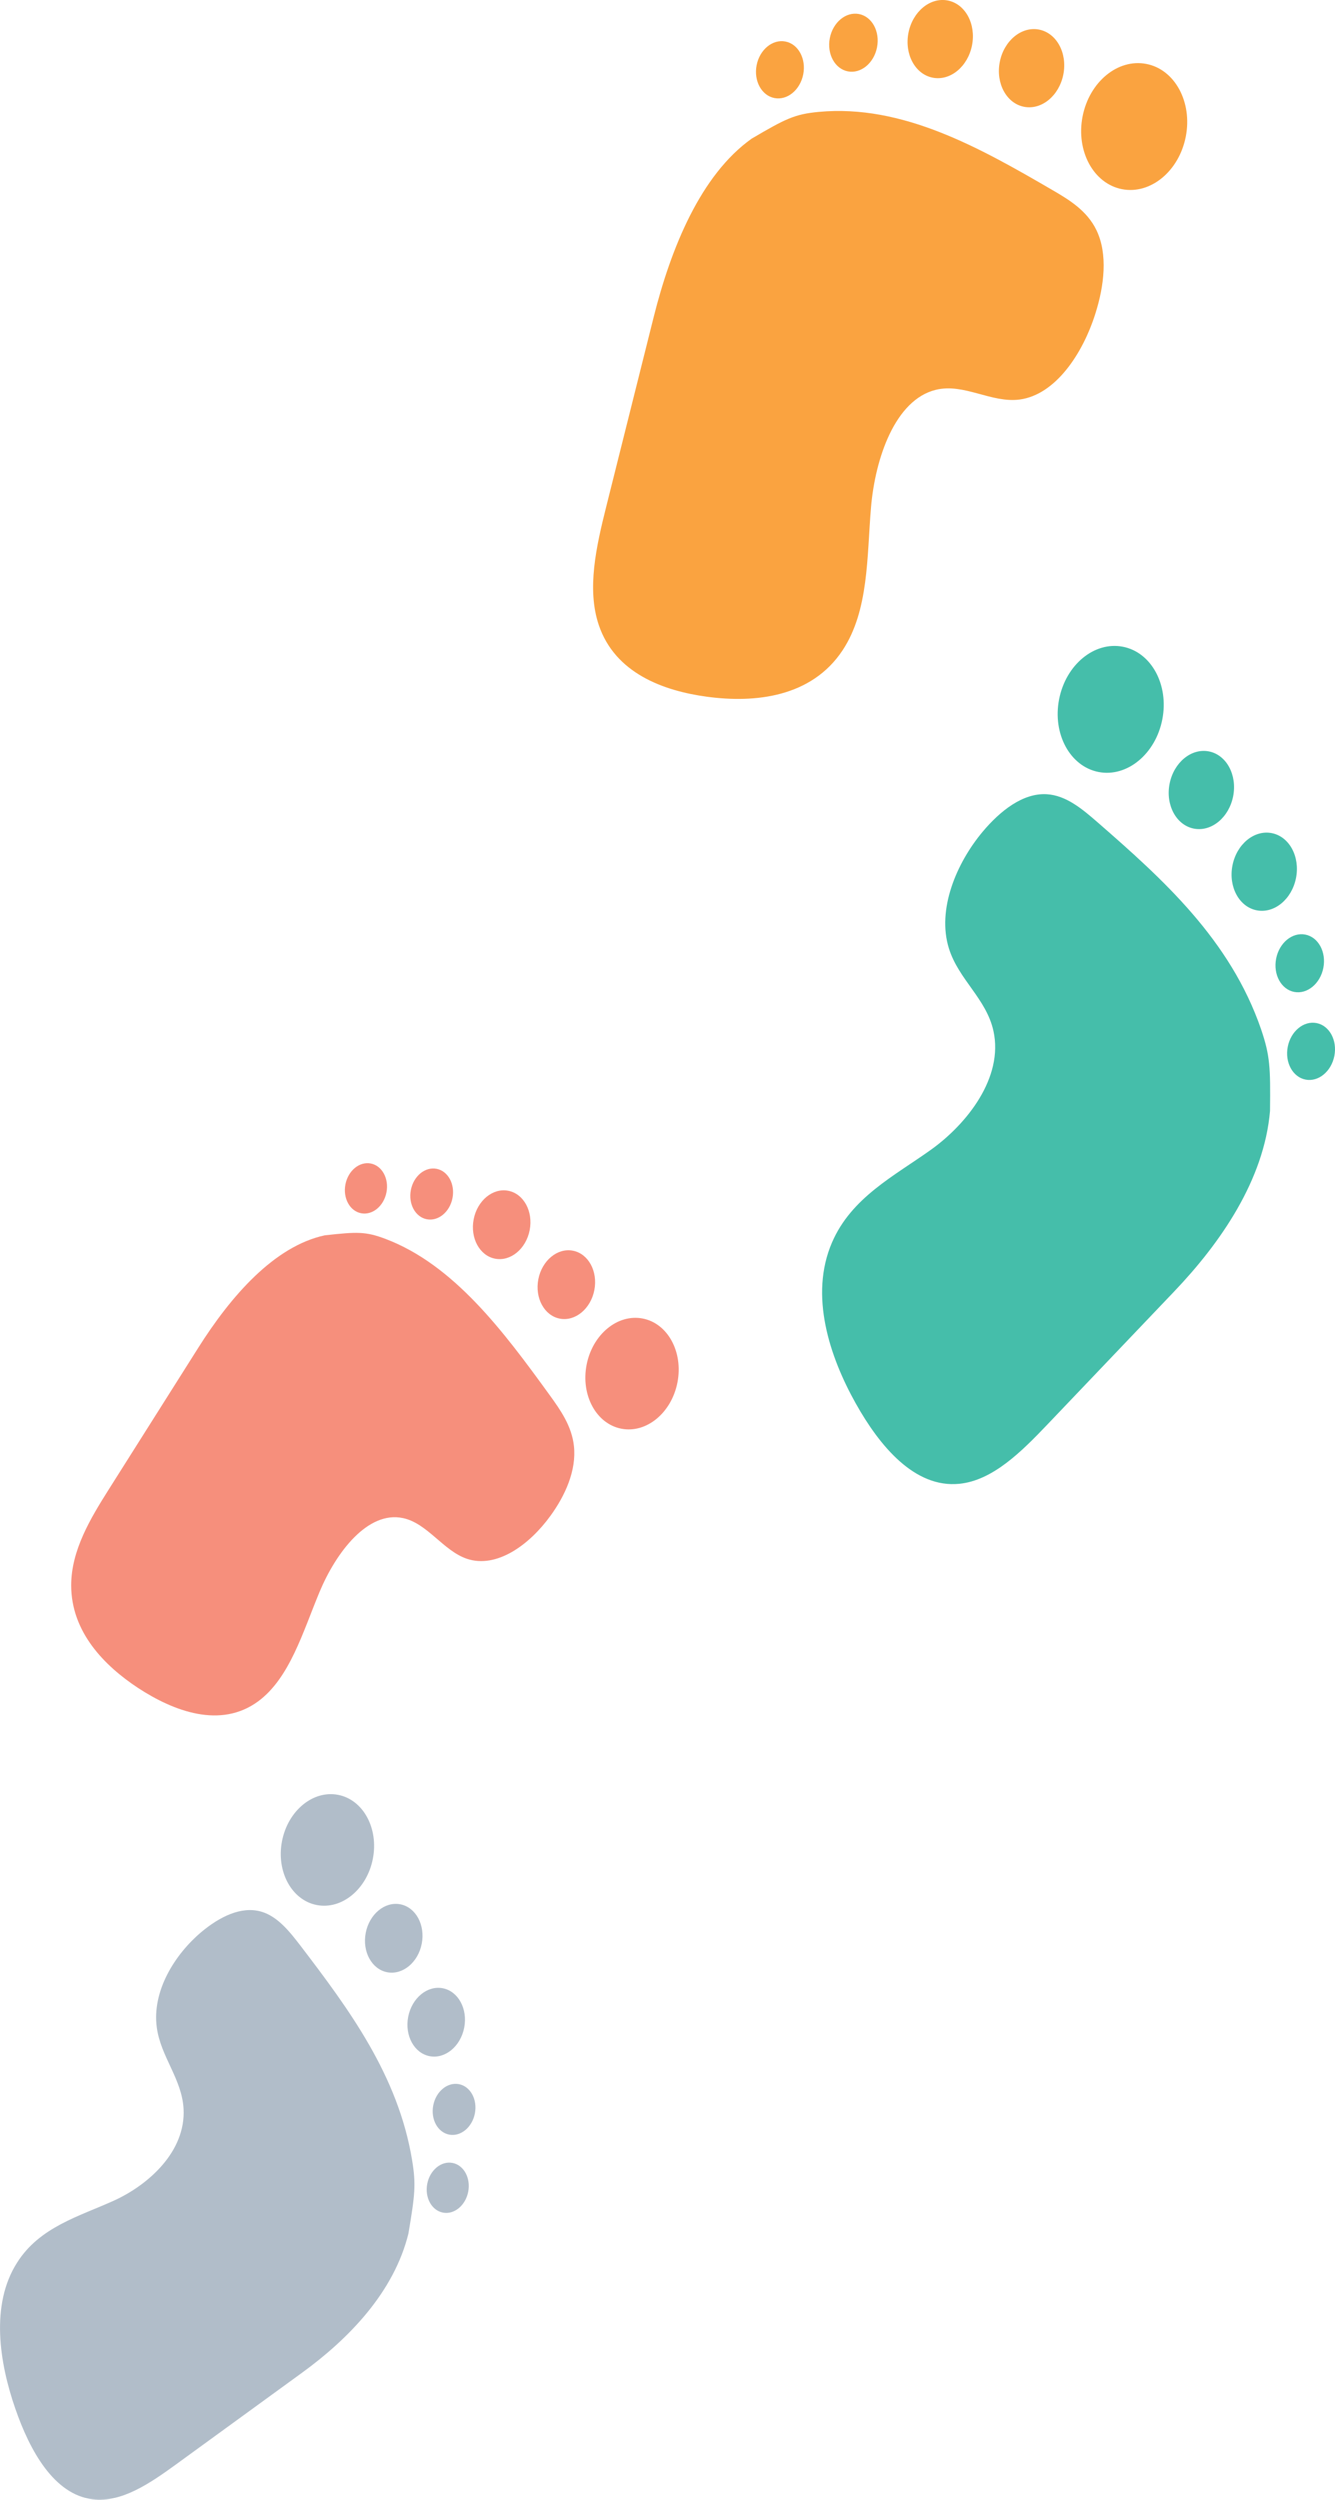 <svg id="Layer_1" data-name="Layer 1" xmlns="http://www.w3.org/2000/svg" viewBox="0 0 262.55 491.34"><defs><style>.cls-1{fill:#45beaa;}.cls-2{fill:#faa340;}.cls-3{fill:#b1bdc9;}.cls-4{fill:#f68f7c;}</style></defs><g id="Group_8" data-name="Group 8"><g id="Group_4" data-name="Group 4"><path id="Path_3" data-name="Path 3" class="cls-1" d="M249.77,218.36c.1-8.6,0-10.84-1.74-16-6.06-17.65-19.36-29.57-32.15-40.71-3-2.61-6.19-5.31-10-5.54-4.69-.29-9.19,3.27-12.65,7.4-5.13,6.15-9,15.25-6.61,22.91,1.91,6.13,7.36,9.87,8.76,16.23,2,9.15-5.19,18.27-12.35,23.38s-15.59,9.35-19.4,18.18c-4.5,10.41-.47,22.46,4.65,31.61,4.71,8.42,11.6,16.7,20.37,15.83,6.58-.65,12.24-6.31,17.36-11.68l24.93-26.14c9.1-9.54,17.67-21.9,18.83-35.47"/><ellipse id="Ellipse_2" data-name="Ellipse 2" class="cls-1" cx="218.44" cy="139.43" rx="12.54" ry="10.34" transform="translate(39.89 327.25) rotate(-79)"/><ellipse id="Ellipse_3" data-name="Ellipse 3" class="cls-1" cx="236.27" cy="155.28" rx="7.73" ry="6.37" transform="translate(38.76 357.58) rotate(-79)"/><ellipse id="Ellipse_4" data-name="Ellipse 4" class="cls-1" cx="248.63" cy="171.34" rx="7.73" ry="6.37" transform="translate(33 382.71) rotate(-79)"/><ellipse id="Ellipse_5" data-name="Ellipse 5" class="cls-1" cx="255.62" cy="189.33" rx="5.74" ry="4.73" transform="translate(20.99 404.13) rotate(-79)"/><ellipse id="Ellipse_6" data-name="Ellipse 6" class="cls-1" cx="257.84" cy="206.64" rx="5.66" ry="4.67" transform="translate(5.8 420.32) rotate(-79)"/></g><g id="Group_5" data-name="Group 5"><path id="Path_4" data-name="Path 4" class="cls-2" d="M147.83,27.25c6.65-3.9,8.42-4.81,13.22-5.26,16.41-1.52,31.55,7,45.86,15.33,3.35,1.94,6.86,4.07,8.72,7.91,2.29,4.73,1.51,11-.19,16.36-2.51,8-7.89,16-14.9,16.94-5.61.73-10.93-3.26-16.49-1.91-8,1.95-11.93,13.44-12.75,23.1s-.4,20.26-5.59,28.1c-6.12,9.25-17.27,10.4-26.65,9.13-8.62-1.16-18.11-4.64-21.3-14.1-2.39-7.1-.48-15.46,1.43-23.12l9.35-37.34c3.41-13.63,9.25-28,19.29-35.14"/><ellipse id="Ellipse_7" data-name="Ellipse 7" class="cls-2" cx="223.06" cy="24.87" rx="12.54" ry="10.34" transform="translate(156.08 239.09) rotate(-79)"/><ellipse id="Ellipse_8" data-name="Ellipse 8" class="cls-2" cx="202.87" cy="13.4" rx="7.73" ry="6.37" transform="translate(151.01 209.99) rotate(-79)"/><ellipse id="Ellipse_9" data-name="Ellipse 9" class="cls-2" cx="184.92" cy="7.68" rx="7.73" ry="6.37" transform="translate(142.09 187.74) rotate(-79)"/><ellipse id="Ellipse_10" data-name="Ellipse 10" class="cls-2" cx="167.84" cy="8.39" rx="5.74" ry="4.73" transform="translate(127.58 171.55) rotate(-79)"/><ellipse id="Ellipse_11" data-name="Ellipse 11" class="cls-2" cx="153.39" cy="13.72" rx="5.66" ry="4.67" transform="translate(110.65 161.67) rotate(-79)"/></g><g id="Group_6" data-name="Group 6"><path id="Path_5" data-name="Path 5" class="cls-3" d="M80.34,438.92c1.26-7.53,1.51-9.5.7-14.37-2.75-16.65-12.48-29.7-21.86-42-2.2-2.87-4.56-5.86-7.78-6.8-4-1.17-8.29,1.07-11.8,4-5.22,4.39-9.75,11.61-8.76,18.79.79,5.75,4.93,10.09,5.26,15.94.47,8.42-6.93,15-13.73,18.08s-14.57,5.16-19,12.16C-1.92,453-.13,464.38,3,473.4c2.86,8.3,7.61,16.91,15.21,17.85,5.7.71,11.3-3.15,16.4-6.85l24.84-18.06c9.06-6.59,18.06-15.76,20.9-27.42"/><ellipse id="Ellipse_12" data-name="Ellipse 12" class="cls-3" cx="64.39" cy="363.62" rx="11.03" ry="9.1" transform="translate(-304.83 357.44) rotate(-79)"/><ellipse id="Ellipse_13" data-name="Ellipse 13" class="cls-3" cx="77.44" cy="380.98" rx="6.8" ry="5.61" transform="translate(-311.32 384.3) rotate(-79)"/><ellipse id="Ellipse_14" data-name="Ellipse 14" class="cls-3" cx="85.79" cy="397.47" rx="6.8" ry="5.61" transform="translate(-320.75 405.85) rotate(-79)"/><ellipse id="Ellipse_15" data-name="Ellipse 15" class="cls-3" cx="89.29" cy="414.61" rx="5.05" ry="4.17" transform="translate(-334.73 423.15) rotate(-79)"/><ellipse id="Ellipse_16" data-name="Ellipse 16" class="cls-3" cx="88.83" cy="430.22" rx="4.98" ry="4.11" transform="matrix(0.19, -0.98, 0.98, 0.19, -350.44, 435.33)"/></g><g id="Group_7" data-name="Group 7"><path id="Path_6" data-name="Path 6" class="cls-4" d="M63.87,242.81c6.35-.7,8-.78,11.94.7C89.25,248.6,99,261.65,108.09,274.2c2.13,2.94,4.35,6.09,4.78,10,.54,4.87-1.77,9.82-4.59,13.71-4.18,5.78-10.62,10.43-16.45,8.48-4.65-1.57-7.79-7-12.58-8-6.9-1.47-13.13,6.68-16.4,14.5S57,329.82,50.77,334.41c-7.37,5.41-16.55,2-23.66-2.66C20.57,327.43,14,320.82,14,311.61c0-6.9,3.81-13.19,7.42-18.9L39,264.9c6.41-10.15,14.94-19.95,24.87-22.09"/><ellipse id="Ellipse_17" data-name="Ellipse 17" class="cls-4" cx="124.31" cy="269.99" rx="11.03" ry="9.1" transform="translate(-164.45 340.5) rotate(-79)"/><ellipse id="Ellipse_18" data-name="Ellipse 18" class="cls-4" cx="111.37" cy="252.51" rx="6.8" ry="5.61" transform="translate(-157.74 313.65) rotate(-79)"/><ellipse id="Ellipse_19" data-name="Ellipse 19" class="cls-4" cx="98.66" cy="240.73" rx="6.8" ry="5.61" transform="translate(-156.47 291.64) rotate(-79)"/><ellipse id="Ellipse_20" data-name="Ellipse 20" class="cls-4" cx="84.9" cy="234.7" rx="5.05" ry="4.17" transform="translate(-161.69 273.25) rotate(-79)"/><ellipse id="Ellipse_21" data-name="Ellipse 21" class="cls-4" cx="71.96" cy="233.58" rx="4.98" ry="4.11" transform="translate(-171.05 259.65) rotate(-79)"/></g></g></svg>